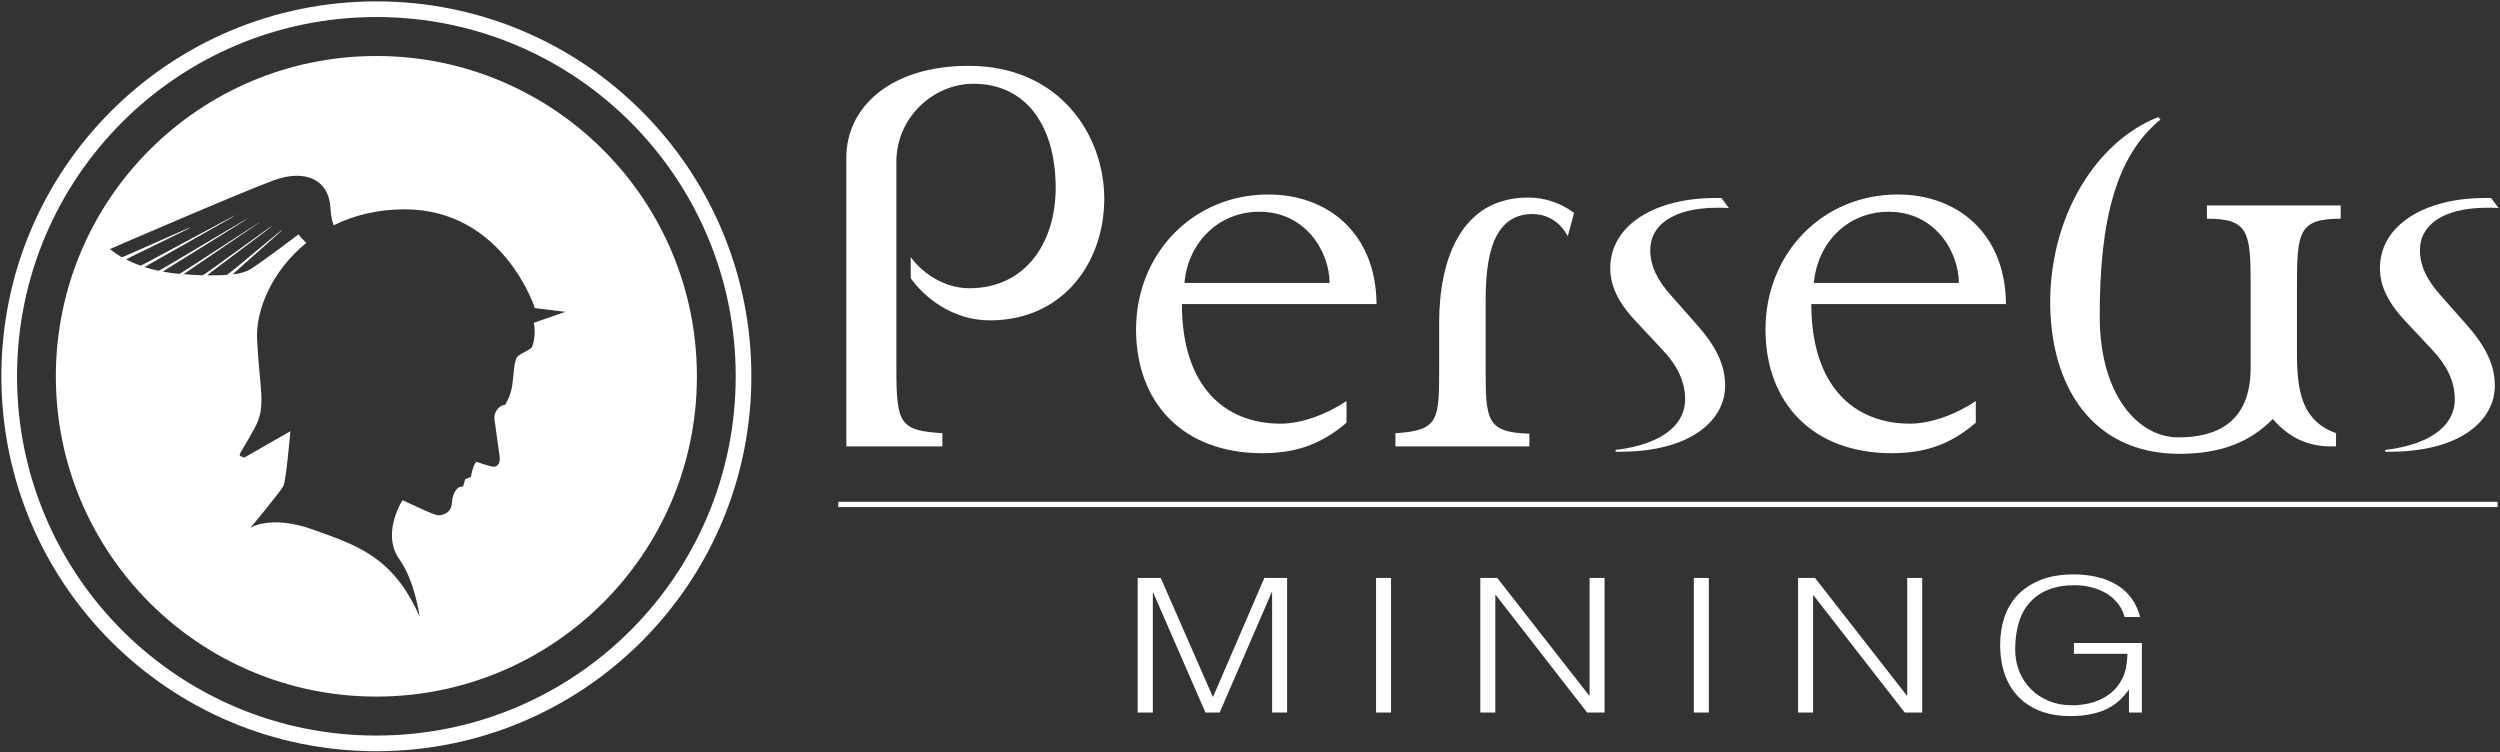 <svg version="1.2" xmlns="http://www.w3.org/2000/svg" viewBox="0 0 1549 466" width="1549" height="466"><rect x="0" y="0" width="1549" height="466" fill="#333333" stroke="none"/><style>.a{fill:#fff}.b{fill:none;stroke:#fff;stroke-width:9.7}</style><path fill-rule="evenodd" class="a" d="m1122.3 188.4c0 51.3 26.8 74.1 61.1 74.1 12.8 0 28.1-5.5 40.8-14v13.4c-16.9 14.7-33.6 18.9-52.2 18.9-49 0-78.1-31.3-78.1-76.7 0-46.7 34.9-83.6 82-83.6 36.6 0 66.7 23.8 67 67.9zm48-57.2c-26.2 0-44.4 20-46.4 44.1h89.8c0-19.2-14.7-44.1-43.4-44.1zm-198.9 15.1c-5.9-10.8-15-13.7-21.9-13.7-28.4 0-29 36.2-29 56.5v38.5c0 32.6 0.3 40.3 27.1 41.1v7.9h-83v-8.2c27.1-1.6 27.1-8.2 27.1-40.8v-27.8c0-38.2 13.1-77.4 55.2-77.4 9.8 0 19.6 3 28.4 9.5z"/><path fill-rule="evenodd" class="a" d="m1064.4 128.7c-29.1 0-41.9 11.8-41.9 26 0 9.9 4 18.4 12.8 28.3l16 18.1c11.7 13.2 17.6 24.8 17.6 37.8 0 21.3-20.9 41-65.3 41h-2.6v-1.1c31.3-3.8 43.1-17.3 43.1-31.2 0-11.6-5.2-21.5-13.7-30.5l-15.7-16.8c-9.5-9.9-17-20.8-17-34.1 0-26.9 28.1-43.5 64.7-43.5h4.2l4.6 6.2c-2.3-0.2-4.6-0.2-6.8-0.2zm476.9 0c-29.1 0-41.9 11.8-41.9 26 0 9.9 4 18.4 12.8 28.3l16 18.1c11.7 13.2 17.6 24.8 17.6 37.8 0 21.3-20.9 41-65.3 41h-2.6v-1.1c31.3-3.8 43.1-17.3 43.1-31.2 0-11.6-5.2-21.5-13.7-30.5l-15.7-16.8c-9.5-9.9-17-20.8-17-34.1 0-26.9 28.1-43.5 64.7-43.5h4.2l4.6 6.2c-2.3-0.2-4.6-0.2-6.8-0.2z"/><path fill-rule="evenodd" class="a" d="m1423.2 176.3v42.8c0 24.5 3.6 41.8 24.2 49.3v8.2h-2.9c-11.1 0-24.2-3-36.3-17-13.7 14-31.7 21.6-57.8 21.6-54.2 0-80.1-42.2-80.1-94.1 0-51.3 26.8-98.6 67-114.6l1.3 1.6c-26.8 21.9-37.9 60.7-37.6 123.4 0.4 47.1 23.6 73.5 48.7 73.5 21.9 0 44.8-7.8 44.8-43.1v-51.6c0-32.6-1.3-40.8-27.1-40.8v-8.2h82.9v8.2c-25.8 0-27.1 8.2-27.1 40.8zm-690.9 12.1c0 51.3 26.8 74.1 61.1 74.1 12.8 0 28.1-5.5 40.9-14v13.4c-17 14.7-33.7 18.9-52.3 18.9-49 0-78.1-31.3-78.1-76.7 0-46.7 35-83.6 82-83.6 36.6 0 66.7 23.8 67 67.9zm48-57.2c-26.1 0-44.4 20-46.4 44.1h89.9c0-19.2-14.7-44.1-43.5-44.1zm-96.1-8.1c0 39.5-25.5 75.4-70.9 75.4-23.5 0-40.9-14.7-49-26.1v-13.1c8.1 11.1 21.9 19.3 36.2 19.3 35.6 0 53.6-29.1 53.6-62.1 0-38.2-18-64.6-51-64.6-24.8 0-47.7 20.9-47.7 48.3v128c0 34.3 2 38.6 28.5 40.2v8.2h-59.5v-179c0-31 27.1-56.8 75.8-56.8 56.5 0 84 43.1 84 82.3zm863.3 187.8v3.3h-1028.1v-3.3zm-842.6 130.6v-83.4h14.3l32.2 73.5h0.3l31.7-73.5h14.1v83.4h-9.3v-74.4h-0.3l-32.2 74.4h-8.8l-32.4-74.4h-0.2v74.4z"/><path fill-rule="evenodd" class="a" d="m861.9 358.1v83.4h-9.3v-83.4zm64.9 10.6h-0.3v72.8h-9.3v-83.4h10.5l56.9 72.8h0.3v-72.8h9.3v83.4h-10.8zm132-10.6v83.4h-9.3v-83.4zm64.8 10.7h-0.2v72.7h-9.3v-83.4h10.5l56.9 72.9h0.2v-72.9h9.3v83.4h-10.8zm161.4 36.3v-6.7h42.1v43.1h-8v-14.3q-2.6 3.7-5.9 6.8-3.4 3.1-7.7 5.2-4.4 2.2-10.1 3.3-5.8 1.2-13 1.2-9.3 0-17.3-2.8-7.9-2.8-13.6-8.3-5.8-5.5-9-13.8-3.2-8.4-3.2-19.5 0-9.1 2.7-17.1 2.8-7.9 8.4-13.8 5.7-5.8 14.3-9.2 8.5-3.3 20.1-3.3 7.8 0 14.6 1.6 6.8 1.6 12.2 4.9 5.4 3.3 9 8.2 3.7 5 5.4 11.7h-9.6q-1.2-4.7-4.2-8.4-2.9-3.7-7-6.2-4.1-2.4-9.2-3.8-5-1.3-10.5-1.3-9.7 0-16.7 2.9-6.9 2.9-11.5 8.2-4.5 5.2-6.6 12.6-2.1 7.3-2.1 16.1 0 7 2.4 13.2 2.4 6.3 7 11 4.5 4.8 11.2 7.6 6.6 2.8 15.1 2.8 3.9 0 8.2-0.8 4.2-0.7 8.2-2.5 4-1.7 7.4-4.5 3.4-2.8 5.8-6.8 2.4-4 3.3-8.3 0.8-4.3 1-9zm-853.2-171.9c0 109.6-88.9 198.4-198.6 198.4-109.7 0-198.6-88.8-198.6-198.4 0-109.7 88.9-198.5 198.6-198.5 109.7 0 198.6 88.8 198.6 198.5zm-101-33.2l19.5-6.8-18.9-2.3c0 0-19.5-61.2-80.7-61.2-16.9 0-31.6 3.8-44 9.9-1-2.8-1.7-6.2-1.9-10.4-1-18.5-16.2-24.4-35.1-17.5-18.9 6.8-101.6 42.6-101.6 42.6 0 0 2.5 2.2 7.4 5.1 0.4 0.2 42.3-18.8 42.8-18.6 0.4 0.3-40.6 19.7-40.1 20 2.5 1.3 5.5 2.6 8.9 3.8 0.4 0.2 58.7-31.6 59.1-31.4 0.5 0.1-57 32.2-56.6 32.3q4 1.3 8.7 2.3c0.4 0.1 55.2-32.8 55.6-32.7 0.4 0.1-53.5 33.2-53 33.2 3.2 0.6 6.6 1.1 10.3 1.4 0.4 0.1 50.1-32.5 50.4-32.5 0.4 0-48.2 32.7-47.8 32.7 4.1 0.3 8.5 0.6 11.8 0.7 0.7 0 42.3-30.6 43-30.6 0.6 0.1-40.8 30.5-40.1 30.6 5 0 9 0 12.1-0.3 0.7 0 34-28.1 34.6-28.2 0.6 0-31.5 28-31 27.9 5.3-0.6 7.6-1.6 9.5-2.4 3.9-1.6 31.3-22.4 31.3-22.4 0.8 1.4 2.9 3.5 4.8 5.3-21 17-31.5 41.4-30.5 59.9 1.6 31.9 5.8 41-1.3 54.4-7.2 13.3-9.8 16.3-9.5 17.2 0.4 1 2.9 1.5 2.9 1.5l28.5-16.3c0 0-2.6 30.6-4.3 33.9-1.6 3.3-20.4 25.9-20.4 25.9 0 0 12.7-8.2 38.6 1.1 25.9 9.4 49.6 16 66.2 54 0 0-2.8-22-12.7-35.8-9.9-13.8-0.6-32.5 2.2-36.4 0 0 19.3 9.4 22 9.4 2.8 0 8.2-1.5 8.5-7.7 0.4-6.1 3.3-10.7 6.9-10.1l1.3-4.5 3.6-1.6c0 0 1-6.7 3.3-9.3 0 0 9 3.2 11 3.1 2.8-0.2 4.1-3.1 3.4-7.1-0.3-1.6-2.4-17-3.1-22.2-0.7-5.2 3.7-9.1 6.6-9.1 0 0 3.5-5.6 4.4-12.1 1-6.5 1-15.6 3.3-17.8 2.3-2.3 8.5-4.3 9.1-6.2 0.7-2 2.3-7.5 1-14.7z"/><path fill-rule="evenodd" class="b" d="m233.2 460.6c-125.8 0-227.5-101.7-227.5-227.5 0-125.7 101.7-227.4 227.5-227.4 125.8 0 227.5 101.7 227.5 227.4 0 125.8-101.7 227.5-227.5 227.5z"/></svg>
